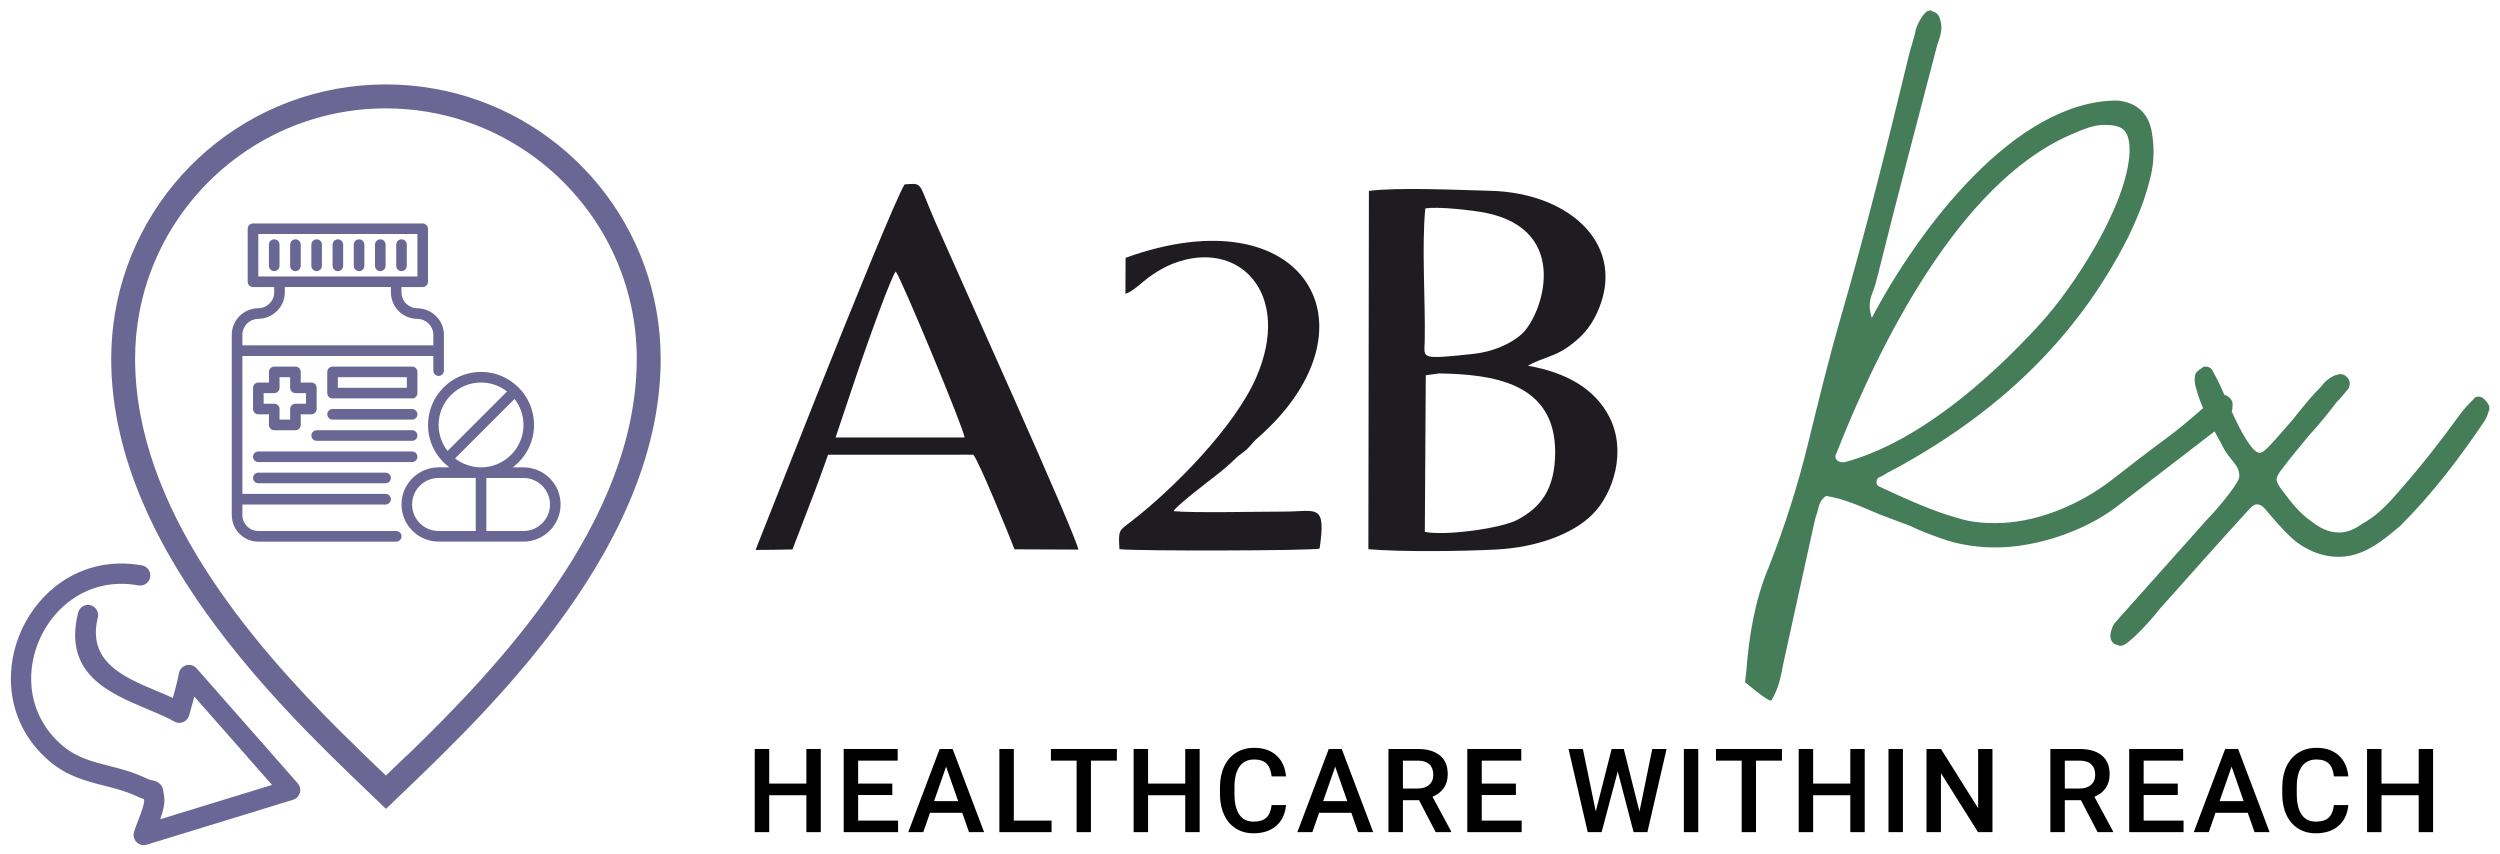 <?xml version="1.0" encoding="UTF-8"?>
<svg xmlns="http://www.w3.org/2000/svg" id="l1" version="1.1" viewBox="0 0 1018.88 348.09">
  <defs>
    <style>
      .st0 {
        fill: none;
      }

      .st1 {
        fill: #1e1c20;
      }

      .st2 {
        fill: #6a6795;
      }

      .st3 {
        fill: #6a6796;
      }

      .st4 {
        fill: #447d57;
      }
    </style>
  </defs>
  <path class="st0" d="M170.12,95.37h-64.84v17.29h64.84v-17.29ZM113.92,108.34c0,1.19-.97,2.16-2.16,2.16s-2.16-.97-2.16-2.16v-8.64c0-1.19.97-2.16,2.16-2.16s2.16.97,2.16,2.16v8.64ZM122.57,108.34c0,1.19-.97,2.16-2.16,2.16s-2.16-.97-2.16-2.16v-8.64c0-1.19.97-2.16,2.16-2.16s2.16.97,2.16,2.16v8.64ZM131.21,108.34c0,1.19-.97,2.16-2.16,2.16s-2.16-.97-2.16-2.16v-8.64c0-1.19.97-2.16,2.16-2.16s2.16.97,2.16,2.16v8.64ZM139.86,108.34c0,1.19-.97,2.16-2.16,2.16s-2.16-.97-2.16-2.16v-8.64c0-1.19.97-2.16,2.16-2.16s2.16.97,2.16,2.16v8.64ZM148.51,108.34c0,1.19-.97,2.16-2.16,2.16s-2.16-.97-2.16-2.16v-8.64c0-1.19.97-2.16,2.16-2.16s2.16.97,2.16,2.16v8.64ZM157.15,108.34c0,1.19-.97,2.16-2.16,2.16s-2.16-.97-2.16-2.16v-8.64c0-1.19.97-2.16,2.16-2.16s2.16.97,2.16,2.16v8.64ZM165.8,108.34c0,1.19-.97,2.16-2.16,2.16s-2.16-.97-2.16-2.16v-8.64c0-1.19.97-2.16,2.16-2.16s2.16.97,2.16,2.16v8.64Z"></path>
  <polygon class="st0" points="539.26 326.5 549.08 326.5 544.17 312.44 539.26 326.5"></polygon>
  <path class="st0" d="M118.25,158.05v-4.32h-4.32v4.32c0,1.19-.97,2.16-2.16,2.16h-4.32v4.32h4.32c1.19,0,2.16.97,2.16,2.16v4.32h4.32v-4.32c0-1.19.97-2.16,2.16-2.16h4.32v-4.32h-4.32c-1.19,0-2.16-.97-2.16-2.16Z"></path>
  <path class="st0" d="M167.96,205.6c0,5.96,4.85,10.81,10.81,10.81h15.13v-21.61h-15.13c-5.96,0-10.81,4.85-10.81,10.81Z"></path>
  <polygon class="st0" points="380.68 326.5 390.51 326.5 385.59 312.44 380.68 326.5"></polygon>
  <path class="st0" d="M582.59,311.53c-1.03-.99-2.57-1.5-4.62-1.54h-6.21v11.36h6.05c1.99,0,3.54-.5,4.66-1.5s1.68-2.37,1.68-4.11-.52-3.22-1.55-4.21Z"></path>
  <path class="st0" d="M176.6,136.44c0-3.54-2.95-6.45-6.58-6.48-2.83-.03-5.5-1.15-7.54-3.15-2.05-2.08-3.17-4.79-3.17-7.66v-2.16h-43.23v2.16c0,5.91-4.87,10.75-10.87,10.81-1.7.02-3.31.69-4.54,1.91-1.21,1.23-1.88,2.86-1.88,4.58v4.32h77.81v-4.32Z"></path>
  <path class="st0" d="M213.34,194.8h-15.13v21.61h15.13c5.96,0,10.81-4.85,10.81-10.81s-4.85-10.81-10.81-10.81Z"></path>
  <path class="st0" d="M196.05,155.89c-9.53,0-17.29,7.76-17.29,17.29,0,3.99,1.37,7.66,3.65,10.58l24.23-24.23c-2.93-2.28-6.6-3.65-10.59-3.65Z"></path>
  <path class="st0" d="M226.32,71.03l-.68-.62c-.4-.36-.8-.71-1.2-1.07l-.55-.47c-.45-.39-.9-.77-1.36-1.15l-.46-.38c-.52-.43-1.04-.84-1.57-1.26l-.25-.2c-.59-.46-1.19-.92-1.8-1.38l-.1-.07c-17.06-12.73-38.21-20.28-61.1-20.28-14.28,0-27.88,2.95-40.24,8.26h0c-30.96,13.29-54.08,41.44-60.29,75.38-1.09,5.96-1.66,12.1-1.66,18.37,0,60.91,47.49,115.81,83.75,151.99v-.03c6.65,6.63,12.93,12.64,18.46,17.93,2.65-2.53,5.48-5.24,8.43-8.09l.02.06c36.77-35.6,93.79-95.11,93.79-161.85,0-29.7-12.8-56.49-33.19-75.16ZM161.49,220.73h-56.22c-5.96,0-10.81-4.85-10.81-10.81v-73.49c0-2.86,1.12-5.57,3.15-7.64,2.06-2.03,4.73-3.15,7.56-3.17,3.63-.03,6.58-2.94,6.58-6.48v-2.16h-8.65c-1.2,0-2.16-.97-2.16-2.16v-21.61c0-1.19.97-2.16,2.16-2.16h69.16c1.19,0,2.16.97,2.16,2.16v21.61c0,1.19-.97,2.16-2.16,2.16h-8.64v2.16c0,1.72.68,3.35,1.91,4.6,1.21,1.19,2.82,1.87,4.52,1.88,5.99.05,10.87,4.9,10.87,10.81v14.61c0,1.19-.97,2.16-2.16,2.16s-2.16-.97-2.16-2.16v-5.97h-77.81v56.2h58.36c1.19,0,2.16.97,2.16,2.16s-.97,2.16-2.16,2.16h-58.36v4.32c0,3.58,2.91,6.48,6.48,6.48h56.22c1.19,0,2.16.97,2.16,2.16s-.97,2.16-2.16,2.16ZM105.28,188.31c-1.19,0-2.16-.97-2.16-2.16s.97-2.16,2.16-2.16h62.68c1.2,0,2.16.97,2.16,2.16s-.97,2.16-2.16,2.16h-62.68ZM159.31,194.8c0,1.19-.97,2.16-2.16,2.16h-51.87c-1.19,0-2.16-.97-2.16-2.16s.97-2.16,2.16-2.16h51.87c1.19,0,2.16.97,2.16,2.16ZM126.89,155.89c1.19,0,2.16.97,2.16,2.16v8.65c0,1.19-.97,2.16-2.16,2.16h-4.32v4.32c0,1.19-.97,2.16-2.16,2.16h-8.64c-1.19,0-2.16-.97-2.16-2.16v-4.32h-4.32c-1.19,0-2.16-.97-2.16-2.16v-8.65c0-1.19.97-2.16,2.16-2.16h4.32v-4.32c0-1.19.97-2.16,2.16-2.16h8.64c1.2,0,2.16.97,2.16,2.16v4.32h4.32ZM167.96,179.67h-38.9c-1.19,0-2.16-.97-2.16-2.16s.97-2.16,2.16-2.16h38.9c1.2,0,2.16.97,2.16,2.16s-.97,2.16-2.16,2.16ZM167.96,171.02h-32.42c-1.19,0-2.16-.97-2.16-2.16s.97-2.16,2.16-2.16h32.42c1.2,0,2.16.97,2.16,2.16s-.97,2.16-2.16,2.16ZM167.96,162.38h-32.42c-1.19,0-2.16-.97-2.16-2.16v-8.65c0-1.19.97-2.16,2.16-2.16h32.42c1.2,0,2.16.97,2.16,2.16v8.65c0,1.19-.97,2.16-2.16,2.16ZM213.34,220.73h-34.58c-8.34,0-15.13-6.79-15.13-15.13s6.79-15.13,15.13-15.13h4.38c-5.74-4.3-8.7-10.73-8.7-17.29,0-11.92,9.7-21.61,21.61-21.61s21.61,9.73,21.61,21.61c0,7.07-3.43,13.35-8.7,17.29h4.38c8.34,0,15.13,6.79,15.13,15.13s-6.79,15.13-15.13,15.13Z"></path>
  <rect class="st0" x="137.7" y="153.73" width="28.1" height="4.32"></rect>
  <path class="st0" d="M365.09,110.68c-1.49,1.06-11.38,28.23-17.81,47.52l-6.74,20.1h52.57c-.12-3.2-25.73-64.71-28.02-67.62Z"></path>
  <path class="st0" d="M213.34,173.18c0-3.99-1.37-7.66-3.65-10.59l-24.23,24.23c2.93,2.28,6.6,3.65,10.59,3.65,9.53,0,17.29-7.76,17.29-17.29Z"></path>
  <path class="st0" d="M618.27,211.91c9.93-5.17,15.46-12.86,15.54-27.37.17-28.78-25.66-31.98-47.33-32.35l-5.39.75-.39,63.83c8.46,1.66,30.89-1.39,37.58-4.87Z"></path>
  <path class="st0" d="M852.35,311.53c-1.03-.99-2.57-1.5-4.62-1.54h-6.21v11.36h6.05c1.99,0,3.54-.5,4.66-1.5s1.68-2.37,1.68-4.11-.52-3.22-1.55-4.21Z"></path>
  <polygon class="st0" points="904.59 326.5 914.41 326.5 909.5 312.44 904.59 326.5"></polygon>
  <path class="st0" d="M600.57,144.22c7.82-.83,14.98-4.03,19.4-7.87,8.43-7.33,20.96-42.52-14.62-49.64-5.02-1-20.06-2.7-24.47-1.73-1.53,15.9.09,37.31-.23,53.99-.14,7.13-2.33,7.62,19.92,5.25Z"></path>
  <path class="st0" d="M831.23,132.24c14.13-15.27,35.51-48.5,36.66-69.88v-2.29c-.38-7.26-3.05-9.16-10.31-9.16-4.96,0-9.55,2.29-14.13,4.2-45.06,19.86-77.52,85.16-95.09,129.83-1.15,1.91.76,3.44,2.29,3.44h1.15c29.79-8.02,58.81-33.6,79.43-56.14Z"></path>
  <path class="st1" d="M396.68,185.35c2.32,2.62,14.7,33.07,16.79,38.53l26.01.11c-.63-5.41-50.76-116.3-58.33-133.64-7.23-16.57-4.74-15.64-12.44-15.21-2.67,3.69-20.72,48.02-36.25,87.02v.02c-6.75,16.94,0-.02-24.54,61.95,4.5-.06,10.02-.03,15.05-.2,10.62-27.63,9.85-25.63,12.27-32.37.27-.74.48-1.33.68-1.82l1.54-4.4h50.09c4.46-.05,7.81-.05,9.13,0ZM347.28,158.2c6.43-19.29,16.32-46.47,17.81-47.52,2.29,2.91,27.9,64.42,28.02,67.62h-52.57l6.74-20.1Z"></path>
  <path class="st1" d="M523.46,208.5c-11.05,0-37.32.62-45.14-.18.71-1.93,14.6-12.49,17.14-14.46,3.07-2.37,5.41-4.41,8.34-7.23,1.66-1.6,2.79-2.04,4.51-3.68,1.72-1.65,2.3-2.75,3.95-4.18,51.67-44.95,19.94-100.25-53.53-73.7l-.06,14.68c2.97-.86,7.16-5.05,9.42-6.67,3.07-2.18,6.03-4.09,9.94-5.62,26.81-10.5,48.94,12.06,33.89,46.49-8.78,20.09-33.81,45.42-51.07,58.7-4.87,3.75-5.08,3.24-4.63,11.16,5.64.82,78.62.68,81.58-.22,2.76-18.75-1.27-15.09-14.35-15.09Z"></path>
  <path class="st1" d="M610.25,223.93c15.78-.88,30.79-6.15,38.94-14.47,8.36-8.52,13.93-25.72,6.59-39.76-5.8-11.1-17.12-17.86-33.09-20.64,5.58-3.21,10.75-3.65,16.35-7.66,5.1-3.65,8.85-7.47,11.75-13.7,12.77-27.45-10.71-49.1-43.24-49.93-12.97-.33-37.71-1.53-49.65.04l-.22,146.02c13.44,1.17,38.88.86,52.56.1ZM580.88,84.98c4.41-.97,19.45.72,24.47,1.73,35.57,7.12,23.05,42.31,14.62,49.64-4.41,3.83-11.58,7.03-19.4,7.87-22.25,2.37-20.06,1.88-19.92-5.25.32-16.68-1.29-38.09.23-53.99ZM581.09,152.94l5.39-.75c21.67.37,47.5,3.57,47.33,32.35-.09,14.51-5.61,22.2-15.54,27.37-6.69,3.48-29.12,6.53-37.58,4.87l.39-63.83Z"></path>
  <path class="st4" d="M1012.6,162.79c-.76-.76-1.53-1.15-2.67-1.15-.76,0-1.53.38-1.91,1.15-1.91,1.91-3.82,3.82-5.73,6.49-8.02,11.07-16.42,21.77-25.59,32.08-4.58,5.35-9.16,9.55-14.13,12.22-2.67,1.91-5.73,3.44-9.16,3.44-4.58,0-8.02-1.91-11.46-4.58-4.96-3.44-8.4-8.02-11.84-12.6-1.53-1.91-2.29-3.44-2.29-4.58,0-.76.76-2.29,2.29-4.2,3.44-4.58,7.25-9.16,11.07-13.75,3.82-4.2,7.64-8.78,11.08-13.37,1.91-1.91,3.44-3.82,4.96-5.73.76-1.91.38-3.44-.76-4.58-.77-.76-1.53-1.15-2.67-1.15h-.76c-.38.38-.76.38-1.15.38-1.91.76-3.44,1.91-4.58,3.06-1.15,1.53-2.67,3.05-3.82,4.2-3.44,3.82-6.49,7.64-9.55,11.45-3.44,3.82-6.49,7.64-9.93,11.08-1.15,1.15-2.29,1.91-3.06,1.91-3.14,0-7.97-9.34-11.38-16.77.21-.8.32-1.7.32-2.71.35-1.76-1.56-3.83-3.35-4.16-.41-.96-.71-1.65-.87-1.96-1.15-2.67-2.29-4.96-3.82-7.64-.38-1.15-1.53-1.91-3.06-1.91-.38,0-.76,0-1.15.38-1.91,1.15-3.05,2.29-3.05,3.44-.38,1.91,0,3.82.76,6.11.64,2.35,1.53,4.71,2.51,7-5.3,4.65-10.65,9.2-16.24,13.24-7.26,5.35-14.13,10.69-21,16.04-13.37,10.31-30.93,17.57-47.35,17.57-4.96,0-9.93-.38-14.89-1.91-11.07-3.06-21.77-8.02-32.46-12.98-.76-.38-1.15-.77-1.15-1.91,0-.76.38-1.53,1.15-1.91,1.15-.38,2.29-1.15,3.44-1.91,1.15-.38,1.91-1.15,3.05-1.53,41.24-22.53,73.7-52.32,95.09-94.7,3.44-7.26,6.49-14.51,8.4-22.15,1.91-6.49,2.29-12.98,1.15-19.86-1.15-8.02-6.11-12.6-14.13-13.37-41.62,0-80.96,52.32-100.05,88.6-1.15-3.44-1.15-6.49,0-9.55,1.14-2.67,1.91-5.73,2.67-8.78,7.64-30.93,16.04-62.24,24.06-93.18,1.15-3.06,2.29-6.49,1.15-9.93-.38-1.91-1.53-3.06-3.06-3.44q-.38,0-.38-.38h-.76c-1.15,0-1.91.76-3.06,2.29-1.53,2.29-2.67,4.58-3.06,7.26-.76,2.67-1.53,5.35-2.29,8.02-8.78,36.28-17.57,71.79-27.88,107.31-4.96,17.18-9.16,34.37-13.37,51.55-4.2,17.18-9.55,33.99-16.04,50.41-5.73,13.75-8.02,27.88-9.17,42.77-.15,1.39-.37,2.78-.49,4.14,5.23,4.27,10.24,8.26,10.8,7.32,3.06-4.97,3.82-9.93,4.96-15.66l12.6-57.28c.38-1.91,1.15-3.44,1.53-5.35.38-1.91,1.15-3.44,3.06-4.97,7.64,1.15,14.89,4.58,22.15,7.64,4.2,1.53,8.02,3.06,12.22,4.58,3.82,1.91,8.02,3.44,12.22,4.96,7.25,2.67,14.89,3.82,22.53,3.82,16.42,0,36.28-6.49,49.64-16.8,13.34-10.29,26.31-20.21,39.65-30.5,1.31,2.4,2.67,4.8,3.87,7.21,1.14,1.91,2.67,3.82,4.2,5.73,1.53,1.91,2.29,3.82,1.91,6.11-1.15,3.44-9.55,13.37-12.98,16.8l-34.75,38.95c-1.15,1.15-1.91,2.29-3.06,3.44-.76,1.15-1.14,2.29-1.53,3.82-.38,1.91,0,3.44,1.53,4.58,1.15.38,1.91.76,2.67.76,3.06,0,13.37-11.84,15.66-14.89,12.22-13.75,24.44-27.49,36.66-40.86,1.15-1.15,1.91-1.91,3.05-1.91s1.91.38,3.06,1.53c4.2,4.96,8.02,9.55,12.98,13.75,5.73,4.2,11.46,6.11,17.18,6.11,10.31,0,17.95-6.49,25.2-12.6,13.37-13.37,24.06-27.49,34.37-42.77,1.15-1.91,1.53-3.44,1.91-4.58.38-1.15-.38-2.67-1.91-4.2ZM750.65,188.37c-1.53,0-3.44-1.53-2.29-3.44,17.57-44.68,50.02-109.98,95.09-129.83,4.58-1.91,9.17-4.2,14.13-4.2,7.26,0,9.93,1.91,10.31,9.16v2.29c-1.15,21.38-22.53,54.61-36.66,69.88-20.62,22.53-49.64,48.12-79.43,56.14h-1.15Z"></path>
  <path class="st2" d="M181.41,37.03l-.86-.19-1.05-.22c-.68-.14-1.37-.27-2.05-.39l-.47-.09c-6.4-1.14-13-1.74-19.73-1.74-55.53,0-101.63,40.35-110.42,93.44-.99,6-1.51,12.16-1.51,18.44,0,81.25,78.74,151.2,111.93,183.34l.03-.03.05.05c33.18-32.14,111.93-102.09,111.93-183.34,0-53.62-37.61-98.29-87.85-109.29ZM165.72,308.04l-.02-.06c-2.95,2.85-5.78,5.56-8.43,8.09-5.54-5.29-11.81-11.3-18.45-17.93v.03c-36.26-36.18-83.76-91.08-83.76-151.99,0-6.27.57-12.41,1.66-18.37,6.21-33.94,29.33-62.09,60.29-75.39h0c12.36-5.3,25.96-8.25,40.24-8.25,22.89,0,44.04,7.55,61.1,20.28l.1.07c.6.45,1.2.91,1.8,1.38l.25.2c.53.41,1.05.83,1.57,1.26l.46.38c.46.38.91.76,1.36,1.15l.55.47c.4.35.81.71,1.2,1.07l.68.62c20.39,18.67,33.19,45.46,33.19,75.16,0,66.74-57.01,126.25-93.79,161.85Z"></path>
  <path class="st2" d="M167.96,166.7h-32.42c-1.19,0-2.16.97-2.16,2.16s.97,2.16,2.16,2.16h32.42c1.2,0,2.16-.97,2.16-2.16s-.97-2.16-2.16-2.16Z"></path>
  <path class="st2" d="M170.12,151.57c0-1.19-.97-2.16-2.16-2.16h-32.42c-1.19,0-2.16.97-2.16,2.16v8.65c0,1.19.97,2.16,2.16,2.16h32.42c1.2,0,2.16-.97,2.16-2.16v-8.65ZM165.8,158.05h-28.1v-4.32h28.1v4.32Z"></path>
  <path class="st2" d="M129.05,97.54c-1.19,0-2.16.97-2.16,2.16v8.64c0,1.19.97,2.16,2.16,2.16s2.16-.97,2.16-2.16v-8.64c0-1.19-.97-2.16-2.16-2.16Z"></path>
  <path class="st2" d="M161.49,216.41h-56.22c-3.58,0-6.48-2.91-6.48-6.48v-4.32h58.36c1.19,0,2.16-.97,2.16-2.16s-.97-2.16-2.16-2.16h-58.36v-56.2h77.81v5.97c0,1.19.97,2.16,2.16,2.16s2.16-.97,2.16-2.16v-14.61c0-5.91-4.87-10.75-10.87-10.81-1.7-.02-3.31-.69-4.52-1.88-1.23-1.25-1.91-2.88-1.91-4.6v-2.16h8.64c1.19,0,2.16-.97,2.16-2.16v-21.61c0-1.19-.97-2.16-2.16-2.16h-69.16c-1.2,0-2.16.97-2.16,2.16v21.61c0,1.19.97,2.16,2.16,2.16h8.65v2.16c0,3.54-2.95,6.45-6.58,6.48-2.83.03-5.5,1.15-7.56,3.17-2.03,2.06-3.15,4.77-3.15,7.64v73.49c0,5.96,4.85,10.81,10.81,10.81h56.22c1.19,0,2.16-.97,2.16-2.16s-.97-2.16-2.16-2.16ZM105.28,112.67v-17.29h64.84v17.29h-64.84ZM98.79,136.44c0-1.72.68-3.35,1.88-4.58,1.23-1.21,2.84-1.89,4.54-1.91,5.99-.05,10.87-4.9,10.87-10.81v-2.16h43.23v2.16c0,2.86,1.12,5.57,3.17,7.66,2.03,2.01,4.71,3.13,7.54,3.15,3.63.03,6.58,2.94,6.58,6.48v4.32h-77.81v-4.32Z"></path>
  <path class="st2" d="M167.96,175.34h-38.9c-1.19,0-2.16.97-2.16,2.16s.97,2.16,2.16,2.16h38.9c1.2,0,2.16-.97,2.16-2.16s-.97-2.16-2.16-2.16Z"></path>
  <path class="st2" d="M137.7,97.54c-1.19,0-2.16.97-2.16,2.16v8.64c0,1.19.97,2.16,2.16,2.16s2.16-.97,2.16-2.16v-8.64c0-1.19-.97-2.16-2.16-2.16Z"></path>
  <path class="st2" d="M146.34,97.54c-1.2,0-2.16.97-2.16,2.16v8.64c0,1.19.97,2.16,2.16,2.16s2.16-.97,2.16-2.16v-8.64c0-1.19-.97-2.16-2.16-2.16Z"></path>
  <path class="st2" d="M163.63,97.54c-1.19,0-2.16.97-2.16,2.16v8.64c0,1.19.97,2.16,2.16,2.16s2.16-.97,2.16-2.16v-8.64c0-1.19-.97-2.16-2.16-2.16Z"></path>
  <path class="st2" d="M154.99,97.54c-1.19,0-2.16.97-2.16,2.16v8.64c0,1.19.97,2.16,2.16,2.16s2.16-.97,2.16-2.16v-8.64c0-1.19-.97-2.16-2.16-2.16Z"></path>
  <path class="st2" d="M111.76,97.54c-1.19,0-2.16.97-2.16,2.16v8.64c0,1.19.97,2.16,2.16,2.16s2.16-.97,2.16-2.16v-8.64c0-1.19-.97-2.16-2.16-2.16Z"></path>
  <path class="st2" d="M120.41,149.41h-8.64c-1.19,0-2.16.97-2.16,2.16v4.32h-4.32c-1.19,0-2.16.97-2.16,2.16v8.65c0,1.19.97,2.16,2.16,2.16h4.32v4.32c0,1.19.97,2.16,2.16,2.16h8.64c1.2,0,2.16-.97,2.16-2.16v-4.32h4.32c1.19,0,2.16-.97,2.16-2.16v-8.65c0-1.19-.97-2.16-2.16-2.16h-4.32v-4.32c0-1.19-.97-2.16-2.16-2.16ZM124.73,160.22v4.32h-4.32c-1.19,0-2.16.97-2.16,2.16v4.32h-4.32v-4.32c0-1.19-.97-2.16-2.16-2.16h-4.32v-4.32h4.32c1.19,0,2.16-.97,2.16-2.16v-4.32h4.32v4.32c0,1.19.97,2.16,2.16,2.16h4.32Z"></path>
  <path class="st2" d="M120.41,97.54c-1.19,0-2.16.97-2.16,2.16v8.64c0,1.19.97,2.16,2.16,2.16s2.16-.97,2.16-2.16v-8.64c0-1.19-.97-2.16-2.16-2.16Z"></path>
  <path class="st2" d="M170.12,186.15c0-1.19-.97-2.16-2.16-2.16h-62.68c-1.19,0-2.16.97-2.16,2.16s.97,2.16,2.16,2.16h62.68c1.2,0,2.16-.97,2.16-2.16Z"></path>
  <path class="st2" d="M105.28,192.63c-1.19,0-2.16.97-2.16,2.16s.97,2.16,2.16,2.16h51.87c1.19,0,2.16-.97,2.16-2.16s-.97-2.16-2.16-2.16h-51.87Z"></path>
  <path class="st2" d="M213.34,190.47h-4.38c5.27-3.94,8.7-10.22,8.7-17.29,0-11.88-9.67-21.61-21.61-21.61s-21.61,9.7-21.61,21.61c0,6.56,2.96,12.99,8.7,17.29h-4.38c-8.34,0-15.13,6.79-15.13,15.13s6.79,15.13,15.13,15.13h34.58c8.34,0,15.13-6.79,15.13-15.13s-6.79-15.13-15.13-15.13ZM182.41,183.77c-2.28-2.93-3.65-6.6-3.65-10.58,0-9.53,7.76-17.29,17.29-17.29,3.99,0,7.66,1.37,10.59,3.65l-24.23,24.23ZM193.89,216.41h-15.13c-5.96,0-10.81-4.85-10.81-10.81s4.85-10.81,10.81-10.81h15.13v21.61ZM185.47,186.82l24.23-24.23c2.28,2.93,3.65,6.6,3.65,10.59,0,9.53-7.76,17.29-17.29,17.29-3.99,0-7.66-1.37-10.59-3.65ZM213.34,216.41h-15.13v-21.61h15.13c5.96,0,10.81,4.85,10.81,10.81s-4.85,10.81-10.81,10.81Z"></path>
  <path class="st3" d="M121.33,319.23l-41.21-46.85c-1.51-1.72-4.14-1.89-5.86-.37-.82.72-1.29,1.7-1.39,2.71-.27,1.53-.91,4.1-1.62,6.78l-.8,2.96c-2.19-1.02-4.5-1.99-6.87-2.98-13.13-5.51-28.15-11.82-23.7-29.81.55-2.22-.81-4.47-3.03-5.01-2.22-.55-4.47.81-5.01,3.03-6.16,24.88,12.36,32.66,28.54,39.45,3.92,1.64,7.68,3.22,10.65,4.92.29.17.6.3.94.39,2.2.62,4.49-.67,5.11-2.87.54-1.9,1.34-4.73,2.13-7.68l31.66,36-45.55,13.98c1.14-3.25,2.03-6.61,1.58-9.27l-.21-1.35c-.3-2.05-.42-2.86-1.85-4.06h0c-.99-.82-1.6-.93-2.62-1.12-.48-.09-1.32-.24-2.97-1.03-5.05-2.42-9.91-3.66-14.71-4.88-6.69-1.7-13.26-3.38-18.88-8.11-8.01-6.75-12.01-15.36-12.81-24.1-.63-6.92.72-13.95,3.68-20.24,2.94-6.27,7.48-11.78,13.21-15.7,7.21-4.93,16.37-7.31,26.67-5.44,2.25.4,4.4-1.09,4.8-3.34.4-2.25-1.09-4.4-3.34-4.8-12.63-2.29-23.89.65-32.8,6.74-6.96,4.76-12.47,11.45-16.04,19.04-3.56,7.58-5.19,16.08-4.42,24.48.99,10.79,5.9,21.4,15.73,29.68,7.13,6,14.57,7.9,22.15,9.83,4.48,1.14,9.01,2.3,13.19,4.29,1.23.59,2.22.97,3.01,1.22l.04.25c.25,1.48-1.24,5.34-2.49,8.58-.67,1.74-1.29,3.34-1.65,4.62-.62,2.2.67,4.49,2.87,5.11.85.24,1.72.19,2.5-.08l59.49-18.25c2.18-.67,3.41-2.99,2.74-5.17-.18-.58-.47-1.09-.84-1.52Z"></path>
  <polygon points="328.64 319.35 313.49 319.35 313.49 305.25 307.6 305.25 307.6 339.14 313.49 339.14 313.49 324.1 328.64 324.1 328.64 339.14 334.51 339.14 334.51 305.25 328.64 305.25 328.64 319.35"></polygon>
  <polygon points="349.74 324.01 363.66 324.01 363.66 319.35 349.74 319.35 349.74 310 365.85 310 365.85 305.25 343.85 305.25 343.85 339.14 366.01 339.14 366.01 334.44 349.74 334.44 349.74 324.01"></polygon>
  <path d="M382.96,305.25l-12.8,33.89h6.12l2.75-7.89h13.13l2.77,7.89h6.14l-12.82-33.89h-5.28ZM380.68,326.5l4.91-14.06,4.91,14.06h-9.82Z"></path>
  <polygon points="413.18 305.25 407.3 305.25 407.3 339.14 428.57 339.14 428.57 334.44 413.18 334.44 413.18 305.25"></polygon>
  <polygon points="428.3 310 438.77 310 438.77 339.14 444.61 339.14 444.61 310 455.18 310 455.18 305.25 428.3 305.25 428.3 310"></polygon>
  <polygon points="483.05 319.35 467.9 319.35 467.9 305.25 462.01 305.25 462.01 339.14 467.9 339.14 467.9 324.1 483.05 324.1 483.05 339.14 488.92 339.14 488.92 305.25 483.05 305.25 483.05 319.35"></polygon>
  <path d="M505.21,312.34c1.37-1.87,3.34-2.81,5.9-2.81,2.2,0,3.88.54,5.02,1.62s1.85,2.84,2.13,5.27h5.87c-.37-3.71-1.7-6.58-3.98-8.6-2.28-2.03-5.29-3.04-9.03-3.04-2.78,0-5.23.66-7.34,1.98-2.12,1.32-3.74,3.2-4.88,5.63-1.13,2.44-1.7,5.25-1.7,8.45v3.17c.05,3.12.63,5.86,1.75,8.22,1.12,2.36,2.7,4.18,4.76,5.46,2.06,1.28,4.43,1.92,7.13,1.92,3.86,0,6.96-1.01,9.29-3.04,2.33-2.02,3.66-4.84,4-8.46h-5.87c-.31,2.42-1.05,4.15-2.21,5.19-1.16,1.04-2.9,1.56-5.21,1.56-2.53,0-4.45-.96-5.76-2.89-1.31-1.93-1.97-4.72-1.97-8.39v-3.01c.03-3.62.73-6.36,2.11-8.24Z"></path>
  <path d="M541.54,305.25l-12.8,33.89h6.12l2.75-7.89h13.13l2.77,7.89h6.14l-12.82-33.89h-5.28ZM539.26,326.5l4.91-14.06,4.91,14.06h-9.82Z"></path>
  <path d="M588.39,321.2c1.09-1.53,1.64-3.43,1.64-5.7,0-3.32-1.06-5.86-3.19-7.62-2.13-1.75-5.14-2.63-9.05-2.63h-11.92v33.89h5.89v-13.03h6.56l6.8,13.03h6.31v-.3l-7.61-14.11c1.96-.82,3.48-2,4.57-3.53ZM577.81,321.36h-6.05v-11.36h6.21c2.05.03,3.59.54,4.62,1.54,1.03.99,1.55,2.4,1.55,4.21s-.56,3.11-1.68,4.11-2.67,1.5-4.66,1.5Z"></path>
  <polygon points="603.89 324.01 617.81 324.01 617.81 319.35 603.89 319.35 603.89 310 619.99 310 619.99 305.25 598 305.25 598 339.14 620.16 339.14 620.16 334.44 603.89 334.44 603.89 324.01"></polygon>
  <polygon points="668.17 330.76 661.77 305.25 656.83 305.25 650.36 330.71 645.1 305.25 639.26 305.25 647.08 339.14 652.74 339.14 659.32 314.4 665.77 339.14 671.4 339.14 679.22 305.25 673.38 305.25 668.17 330.76"></polygon>
  <rect x="686.26" y="305.25" width="5.87" height="33.89"></rect>
  <polygon points="699.35 310 709.83 310 709.83 339.14 715.67 339.14 715.67 310 726.23 310 726.23 305.25 699.35 305.25 699.35 310"></polygon>
  <polygon points="754.1 319.35 738.95 319.35 738.95 305.25 733.06 305.25 733.06 339.14 738.95 339.14 738.95 324.1 754.1 324.1 754.1 339.14 759.97 339.14 759.97 305.25 754.1 305.25 754.1 319.35"></polygon>
  <rect x="769.66" y="305.25" width="5.87" height="33.89"></rect>
  <polygon points="806.19 329.39 791.04 305.25 785.15 305.25 785.15 339.14 791.04 339.14 791.04 315.1 806.14 339.14 812.03 339.14 812.03 305.25 806.19 305.25 806.19 329.39"></polygon>
  <path d="M858.15,321.2c1.09-1.53,1.64-3.43,1.64-5.7,0-3.32-1.06-5.86-3.19-7.62-2.13-1.75-5.14-2.63-9.05-2.63h-11.92v33.89h5.89v-13.03h6.56l6.8,13.03h6.31v-.3l-7.61-14.11c1.96-.82,3.48-2,4.57-3.53ZM847.57,321.36h-6.05v-11.36h6.21c2.05.03,3.59.54,4.62,1.54,1.03.99,1.55,2.4,1.55,4.21s-.56,3.11-1.68,4.11-2.67,1.5-4.66,1.5Z"></path>
  <polygon points="873.65 324.01 887.56 324.01 887.56 319.35 873.65 319.35 873.65 310 889.75 310 889.75 305.25 867.76 305.25 867.76 339.14 889.91 339.14 889.91 334.44 873.65 334.44 873.65 324.01"></polygon>
  <path d="M906.87,305.25l-12.8,33.89h6.12l2.75-7.89h13.13l2.77,7.89h6.14l-12.82-33.89h-5.28ZM904.59,326.5l4.91-14.06,4.91,14.06h-9.82Z"></path>
  <path d="M938.15,312.34c1.37-1.87,3.34-2.81,5.9-2.81,2.2,0,3.88.54,5.02,1.62s1.85,2.84,2.13,5.27h5.87c-.37-3.71-1.7-6.58-3.98-8.6-2.28-2.03-5.29-3.04-9.03-3.04-2.78,0-5.23.66-7.34,1.98-2.12,1.32-3.74,3.2-4.88,5.63-1.13,2.44-1.7,5.25-1.7,8.45v3.17c.05,3.12.63,5.86,1.75,8.22,1.12,2.36,2.7,4.18,4.76,5.46,2.06,1.28,4.43,1.92,7.13,1.92,3.86,0,6.96-1.01,9.29-3.04,2.33-2.02,3.66-4.84,4-8.46h-5.87c-.31,2.42-1.05,4.15-2.21,5.19-1.16,1.04-2.9,1.56-5.21,1.56-2.53,0-4.45-.96-5.76-2.89-1.31-1.93-1.97-4.72-1.97-8.39v-3.01c.03-3.62.73-6.36,2.11-8.24Z"></path>
  <polygon points="985.74 319.35 970.59 319.35 970.59 305.25 964.7 305.25 964.7 339.14 970.59 339.14 970.59 324.1 985.74 324.1 985.74 339.14 991.61 339.14 991.61 305.25 985.74 305.25 985.74 319.35"></polygon>
</svg>
